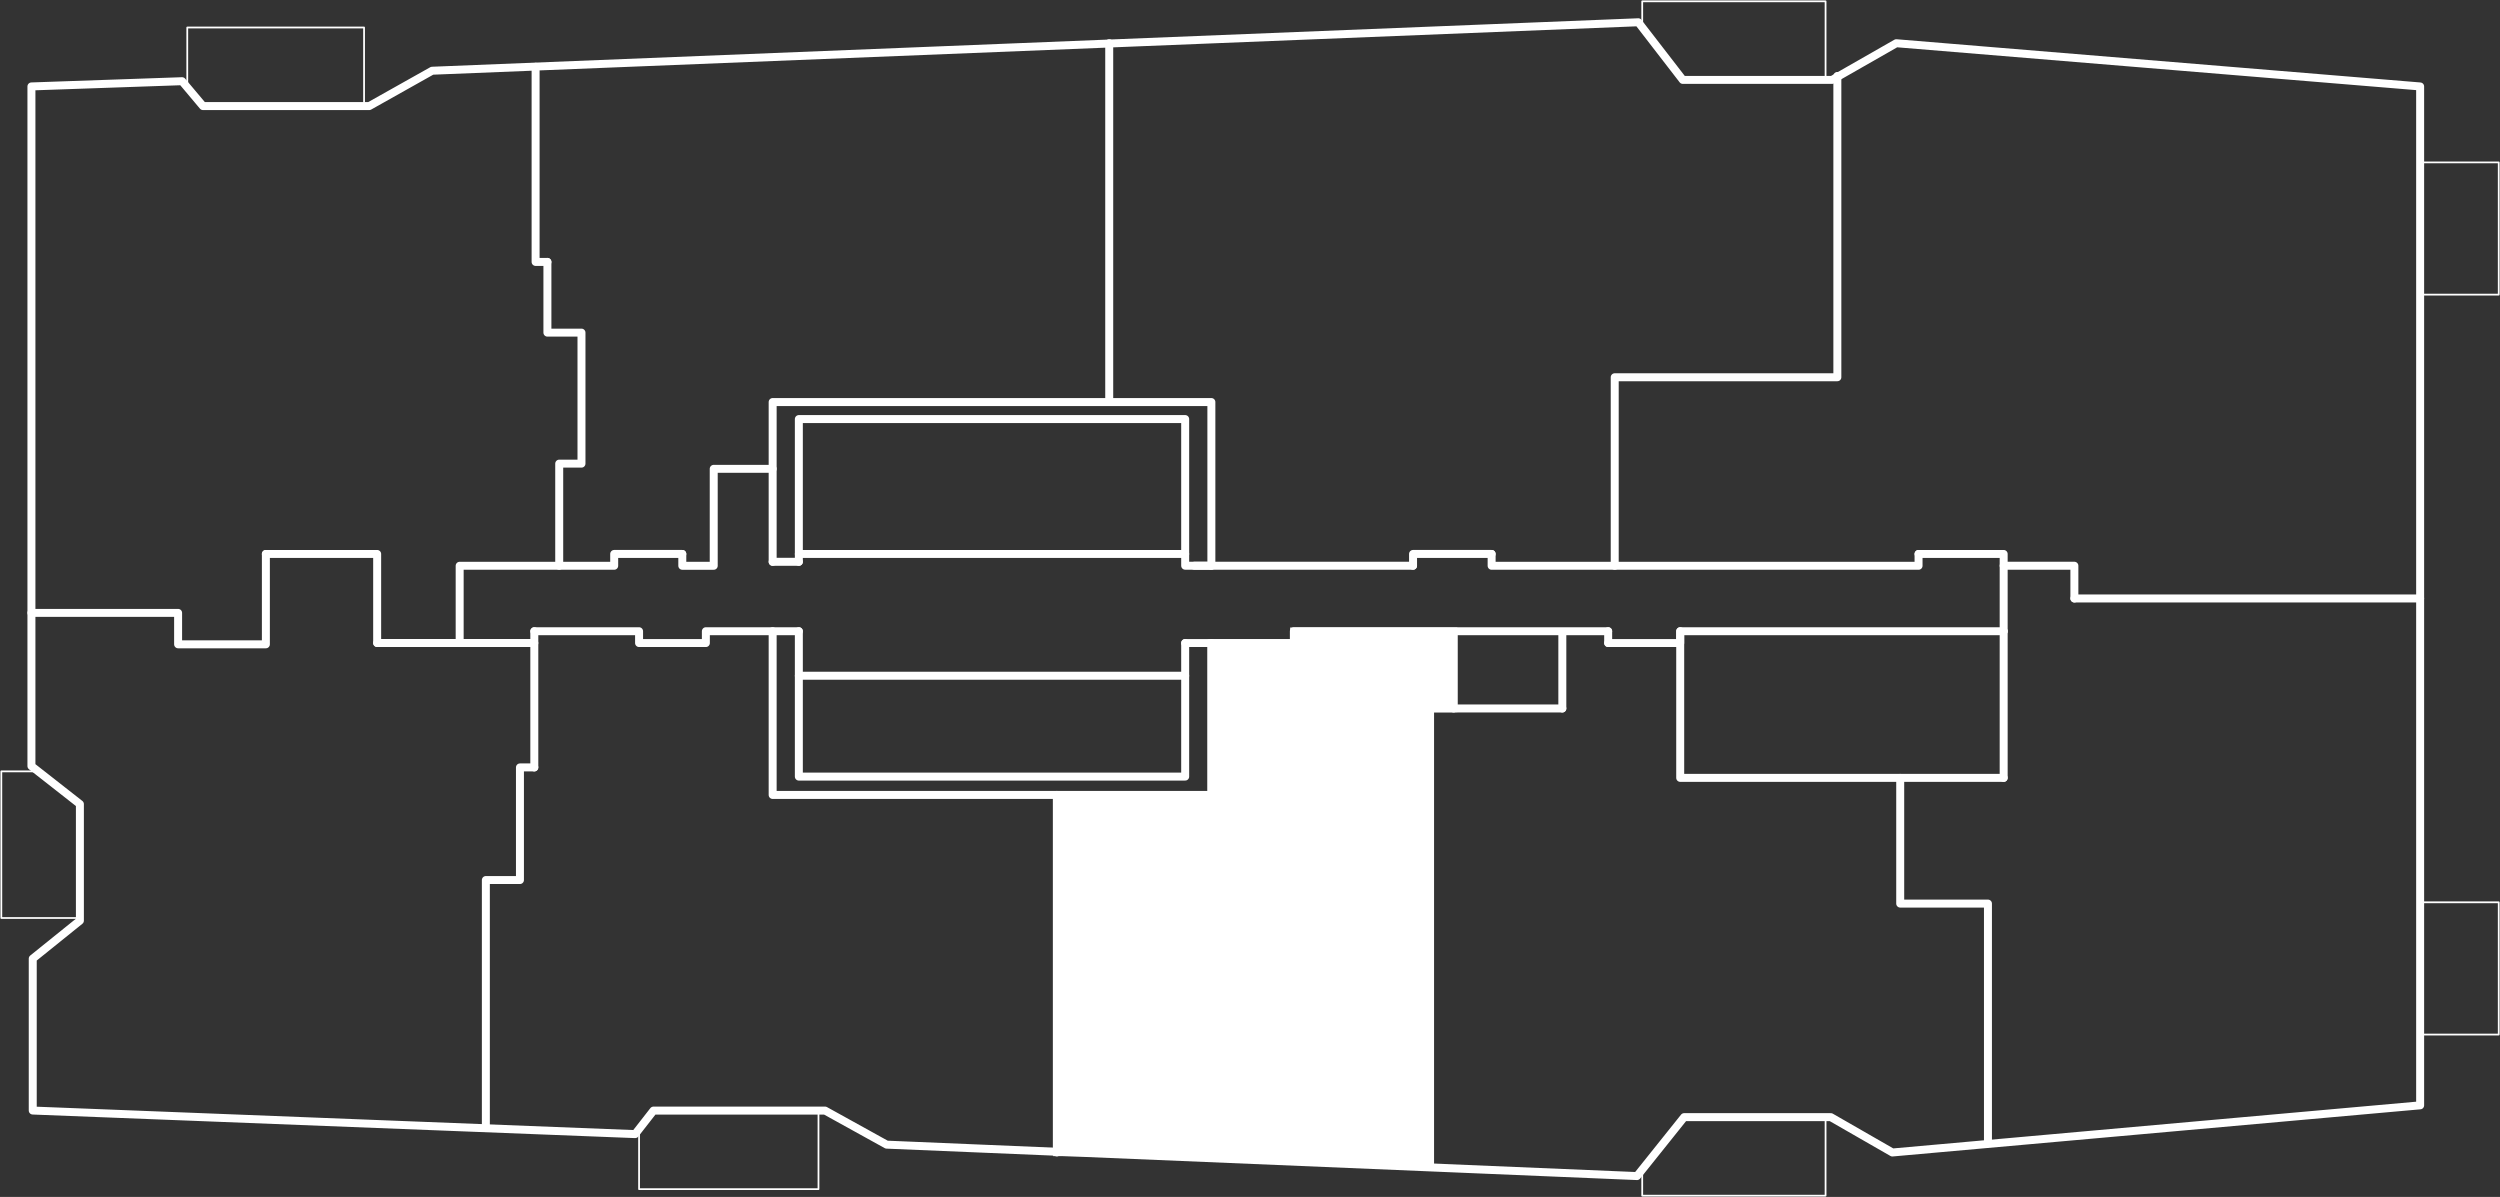 <svg id="Lavish_Floor_Plans" xmlns="http://www.w3.org/2000/svg" xmlns:xlink="http://www.w3.org/1999/xlink" width="338.356" height="162" viewBox="0 0 338.356 162">
  <rect x="0" y="0" width="338.356" height="162" fill="#333333" stroke="none"/>
  <defs>
    <clipPath id="clip-path">
      <path id="Path_190287" data-name="Path 190287" d="M128.92,57.84v1.6H117.754V80H96.84v48.387h4.609l23.042.887,4.431.178,18.43.709V68.295h3.19V57.84Z" transform="translate(-96.84 -57.84)" fill="none"/>
    </clipPath>
    <clipPath id="clip-path-2">
      <rect id="Rectangle_704" data-name="Rectangle 704" width="338.356" height="162" fill="none"/>
    </clipPath>
  </defs>
  <path id="Path_190285" data-name="Path 190285" d="M128.92,57.84v1.6H117.754V80H96.84v48.387h4.609l23.042.887,4.431.178,18.43.709V68.295h3.19V57.84Z" transform="translate(46.195 27.591)" fill="#fff" fill-rule="evenodd"/>
  <path id="Path_190286" data-name="Path 190286" d="M128.92,57.84v1.6H117.754V80H96.84v48.387h4.61l23.04.887,4.431.178,18.43.709V68.295h3.19V57.84Z" transform="translate(46.195 27.591)" fill="#fff"/>
  <g id="Group_190356" data-name="Group 190356" transform="translate(143.035 85.431)">
    <g id="Group_190355" data-name="Group 190355" clip-path="url(#clip-path)">
      <rect id="Rectangle_703" data-name="Rectangle 703" width="53.705" height="72.315" fill="none" stroke="#fff" stroke-miterlimit="10" stroke-width="1"/>
    </g>
  </g>
  <path id="Path_190288" data-name="Path 190288" d="M128.92,57.84v1.6H117.754V80H96.84v48.387h4.609l23.042.887,4.431.178,18.43.709V68.295h3.19V57.84Z" transform="translate(46.195 27.591)" fill="none" stroke="#fff" stroke-miterlimit="10" stroke-width="1"/>
  <path id="Path_190289" data-name="Path 190289" d="M117.754,80H96.84v48.387l50.52,1.95V68.3h3.19V57.84H128.922v1.6H117.756V80" transform="translate(46.195 27.591)" fill="none" stroke="#fff" stroke-linecap="round" stroke-linejoin="round" stroke-width="0.24"/>
  <path id="Path_190290" data-name="Path 190290" d="M153.96,57.84V77.687h43.779" transform="translate(73.443 27.591)" fill="none" stroke="#fff" stroke-linecap="round" stroke-linejoin="round" stroke-width="1.08"/>
  <line id="Line_57" data-name="Line 57" y1="10.103" transform="translate(211.45 85.785)" fill="none" stroke="#fff" stroke-linecap="round" stroke-linejoin="round" stroke-width="1.08"/>
  <path id="Path_190291" data-name="Path 190291" d="M34.61,50.76V62.989H22.731V58.736H2.88" transform="translate(1.374 24.214)" fill="none" stroke="#fff" stroke-linecap="round" stroke-linejoin="round" stroke-width="1.08"/>
  <path id="Path_190292" data-name="Path 190292" d="M51.758,65.12V51.3h3.013V33.57H50.16V24" transform="translate(23.928 11.449)" fill="none" stroke="#fff" stroke-linecap="round" stroke-linejoin="round" stroke-width="1.08"/>
  <line id="Line_58" data-name="Line 58" y1="48.565" transform="translate(150.125 5.848)" fill="none" stroke="#fff" stroke-linecap="round" stroke-linejoin="round" stroke-width="1.08"/>
  <path id="Path_190293" data-name="Path 190293" d="M147.96,73.255V47.737h30.132V6.96" transform="translate(70.58 3.321)" fill="none" stroke="#fff" stroke-linecap="round" stroke-linejoin="round" stroke-width="1.08"/>
  <line id="Line_59" data-name="Line 59" x2="46.792" transform="translate(280.753 81)" fill="none" stroke="#fff" stroke-linecap="round" stroke-linejoin="round" stroke-width="1.08"/>
  <path id="Path_190294" data-name="Path 190294" d="M174.12,71.28V88.292h11.875v32.439" transform="translate(83.059 34.002)" fill="none" stroke="#fff" stroke-linecap="round" stroke-linejoin="round" stroke-width="1.08"/>
  <line id="Line_60" data-name="Line 60" x1="17.901" transform="translate(193.549 95.888)" fill="none" stroke="#fff" stroke-linecap="round" stroke-linejoin="round" stroke-width="1.08"/>
  <line id="Line_61" data-name="Line 61" y1="10.103" transform="translate(196.74 85.785)" fill="none" stroke="#fff" stroke-linecap="round" stroke-linejoin="round" stroke-width="1.08"/>
  <line id="Line_62" data-name="Line 62" y2="62.035" transform="translate(193.549 95.888)" fill="none" stroke="#fff" stroke-linecap="round" stroke-linejoin="round" stroke-width="1.08"/>
  <line id="Line_63" data-name="Line 63" y2="48.387" transform="translate(143.035 107.586)" fill="none" stroke="#fff" stroke-linecap="round" stroke-linejoin="round" stroke-width="1.08"/>
  <path id="Path_190295" data-name="Path 190295" d="M51.079,70.32H49.134V85.562H44.52v33.5" transform="translate(21.237 33.544)" fill="none" stroke="#fff" stroke-linecap="round" stroke-linejoin="round" stroke-width="1.08"/>
  <g id="Group_190358" data-name="Group 190358">
    <g id="Group_190357" data-name="Group 190357" clip-path="url(#clip-path-2)">
      <path id="Path_190296" data-name="Path 190296" d="M2.88,10.725l20.389-.709L26.1,13.384h22.5L57.114,8.6,220.357,2.04l6.024,7.8h20.208l8.685-4.963,70.9,5.85v137.9l-71.429,6.381-8.331-4.785H226.563l-6.381,7.976-101.556-4.253-8.331-4.609H87.071l-2.482,3.183-81.531-3.19v-20.56l6.381-5.14V107.854l-6.559-5.14V10.725" transform="translate(1.374 0.973)" fill="none" stroke="#fff" stroke-linecap="round" stroke-linejoin="round" stroke-width="1.08"/>
    </g>
  </g>
  <path id="Path_190297" data-name="Path 190297" d="M42.12,62.813V52.358H63.034v-1.6h9.217" transform="translate(20.092 24.214)" fill="none" stroke="#fff" stroke-linecap="round" stroke-linejoin="round" stroke-width="1.08"/>
  <line id="Line_64" data-name="Line 64" x2="3.545" transform="translate(104.573 76.037)" fill="none" stroke="#fff" stroke-linecap="round" stroke-linejoin="round" stroke-width="1.08"/>
  <line id="Line_65" data-name="Line 65" x2="52.287" transform="translate(108.118 74.974)" fill="none" stroke="#fff" stroke-linecap="round" stroke-linejoin="round" stroke-width="1.08"/>
  <line id="Line_66" data-name="Line 66" x2="29.599" transform="translate(161.645 76.569)" fill="none" stroke="#fff" stroke-linecap="round" stroke-linejoin="round" stroke-width="1.08"/>
  <path id="Path_190298" data-name="Path 190298" d="M175.8,50.76h11.52V61.217" transform="translate(83.861 24.214)" fill="none" stroke="#fff" stroke-linecap="round" stroke-linejoin="round" stroke-width="1.08"/>
  <path id="Path_190299" data-name="Path 190299" d="M183.6,51.84h9.57v4.431" transform="translate(87.581 24.729)" fill="none" stroke="#fff" stroke-linecap="round" stroke-linejoin="round" stroke-width="1.08"/>
  <path id="Path_190300" data-name="Path 190300" d="M200.887,57.84H157.108v1.6H147.36" transform="translate(70.294 27.591)" fill="none" stroke="#fff" stroke-linecap="round" stroke-linejoin="round" stroke-width="1.08"/>
  <path id="Path_190301" data-name="Path 190301" d="M165.849,57.84H123.311v1.6H108.6" transform="translate(51.804 27.591)" fill="none" stroke="#fff" stroke-linecap="round" stroke-linejoin="round" stroke-width="1.08"/>
  <path id="Path_190302" data-name="Path 190302" d="M84.763,57.84H72.178v1.6h-9.04v-1.6H48.962" transform="translate(23.355 27.591)" fill="none" stroke="#fff" stroke-linecap="round" stroke-linejoin="round" stroke-width="1.08"/>
  <path id="Path_190303" data-name="Path 190303" d="M129.48,52.358v-1.6h10.635" transform="translate(61.765 24.214)" fill="none" stroke="#fff" stroke-linecap="round" stroke-linejoin="round" stroke-width="1.08"/>
  <line id="Line_67" data-name="Line 67" y1="19.851" transform="translate(271.181 85.431)" fill="none" stroke="#fff" stroke-linecap="round" stroke-linejoin="round" stroke-width="1.08"/>
  <path id="Path_190304" data-name="Path 190304" d="M70.8,58.463V36.84h59.377V59" transform="translate(33.773 17.574)" fill="none" stroke="#fff" stroke-linecap="round" stroke-linejoin="round" stroke-width="1.08"/>
  <path id="Path_190305" data-name="Path 190305" d="M70.8,57.84V80h59.377V59.436" transform="translate(33.773 27.591)" fill="none" stroke="#fff" stroke-linecap="round" stroke-linejoin="round" stroke-width="1.08"/>
  <path id="Path_190306" data-name="Path 190306" d="M17.16,10.673V2.52H41.088V13.155" transform="translate(8.185 1.202)" fill="none" stroke="#fff" stroke-linecap="round" stroke-linejoin="round" stroke-width="0.24"/>
  <g id="Group_190360" data-name="Group 190360">
    <g id="Group_190359" data-name="Group 190359" clip-path="url(#clip-path-2)">
      <path id="Path_190307" data-name="Path 190307" d="M150.48,3.665V.12h24.814V10.932" transform="translate(71.782 0.058)" fill="none" stroke="#fff" stroke-linecap="round" stroke-linejoin="round" stroke-width="0.24"/>
    </g>
  </g>
  <path id="Path_190308" data-name="Path 190308" d="M221.76,14.88H232.4v17.9H221.76" transform="translate(105.785 7.098)" fill="none" stroke="#fff" stroke-linecap="round" stroke-linejoin="round" stroke-width="0.24"/>
  <path id="Path_190309" data-name="Path 190309" d="M221.76,82.68H232.4v17.9H221.76" transform="translate(105.785 39.44)" fill="none" stroke="#fff" stroke-linecap="round" stroke-linejoin="round" stroke-width="0.24"/>
  <g id="Group_190362" data-name="Group 190362">
    <g id="Group_190361" data-name="Group 190361" clip-path="url(#clip-path-2)">
      <path id="Path_190310" data-name="Path 190310" d="M150.48,109.45V113h24.814V102.36" transform="translate(71.782 48.828)" fill="none" stroke="#fff" stroke-linecap="round" stroke-linejoin="round" stroke-width="0.24"/>
    </g>
  </g>
  <path id="Path_190311" data-name="Path 190311" d="M58.56,104.064V112.4H82.841V101.76" transform="translate(27.934 48.541)" fill="none" stroke="#fff" stroke-linecap="round" stroke-linejoin="round" stroke-width="0.24"/>
  <g id="Group_190364" data-name="Group 190364">
    <g id="Group_190363" data-name="Group 190363" clip-path="url(#clip-path-2)">
      <path id="Path_190312" data-name="Path 190312" d="M5.083,70.68H.12V90.527H10.755" transform="translate(0.058 33.716)" fill="none" stroke="#fff" stroke-linecap="round" stroke-linejoin="round" stroke-width="0.24"/>
    </g>
  </g>
  <path id="Path_190313" data-name="Path 190313" d="M73.2,57.72V38.4h52.287V58.247h3.545" transform="translate(34.918 18.318)" fill="none" stroke="#fff" stroke-linecap="round" stroke-linejoin="round" stroke-width="1.08"/>
  <path id="Path_190314" data-name="Path 190314" d="M73.2,57.84V77.515h52.287V59.436" transform="translate(34.918 27.591)" fill="none" stroke="#fff" stroke-linecap="round" stroke-linejoin="round" stroke-width="1.08"/>
  <line id="Line_68" data-name="Line 68" x1="52.287" transform="translate(108.118 91.457)" fill="none" stroke="#fff" stroke-linecap="round" stroke-linejoin="round" stroke-width="1.08"/>
  <path id="Path_190315" data-name="Path 190315" d="M62.52,54.482v1.6h4.253V42.96h7.976" transform="translate(29.824 20.493)" fill="none" stroke="#fff" stroke-linecap="round" stroke-linejoin="round" stroke-width="1.08"/>
  <path id="Path_190316" data-name="Path 190316" d="M136.68,50.76v1.6h57.781v-1.6" transform="translate(65.2 24.214)" fill="none" stroke="#fff" stroke-linecap="round" stroke-linejoin="round" stroke-width="1.08"/>
  <path id="Path_190317" data-name="Path 190317" d="M50.676,32.53h-1.6V6.12" transform="translate(23.413 2.92)" fill="none" stroke="#fff" stroke-linecap="round" stroke-linejoin="round" stroke-width="1.08"/>
  <line id="Line_69" data-name="Line 69" x2="21.269" transform="translate(51.046 87.026)" fill="none" stroke="#fff" stroke-linecap="round" stroke-linejoin="round" stroke-width="1.08"/>
  <line id="Line_70" data-name="Line 70" y1="18.433" transform="translate(72.315 85.431)" fill="none" stroke="#fff" stroke-linecap="round" stroke-linejoin="round" stroke-width="1.08"/>
  <path id="Path_190318" data-name="Path 190318" d="M24.36,50.76H39.426V62.813" transform="translate(11.62 24.214)" fill="none" stroke="#fff" stroke-linecap="round" stroke-linejoin="round" stroke-width="1.08"/>
  <line id="Line_71" data-name="Line 71" y2="1.596" transform="translate(217.654 85.431)" fill="none" stroke="#fff" stroke-linecap="round" stroke-linejoin="round" stroke-width="1.08"/>
</svg>

